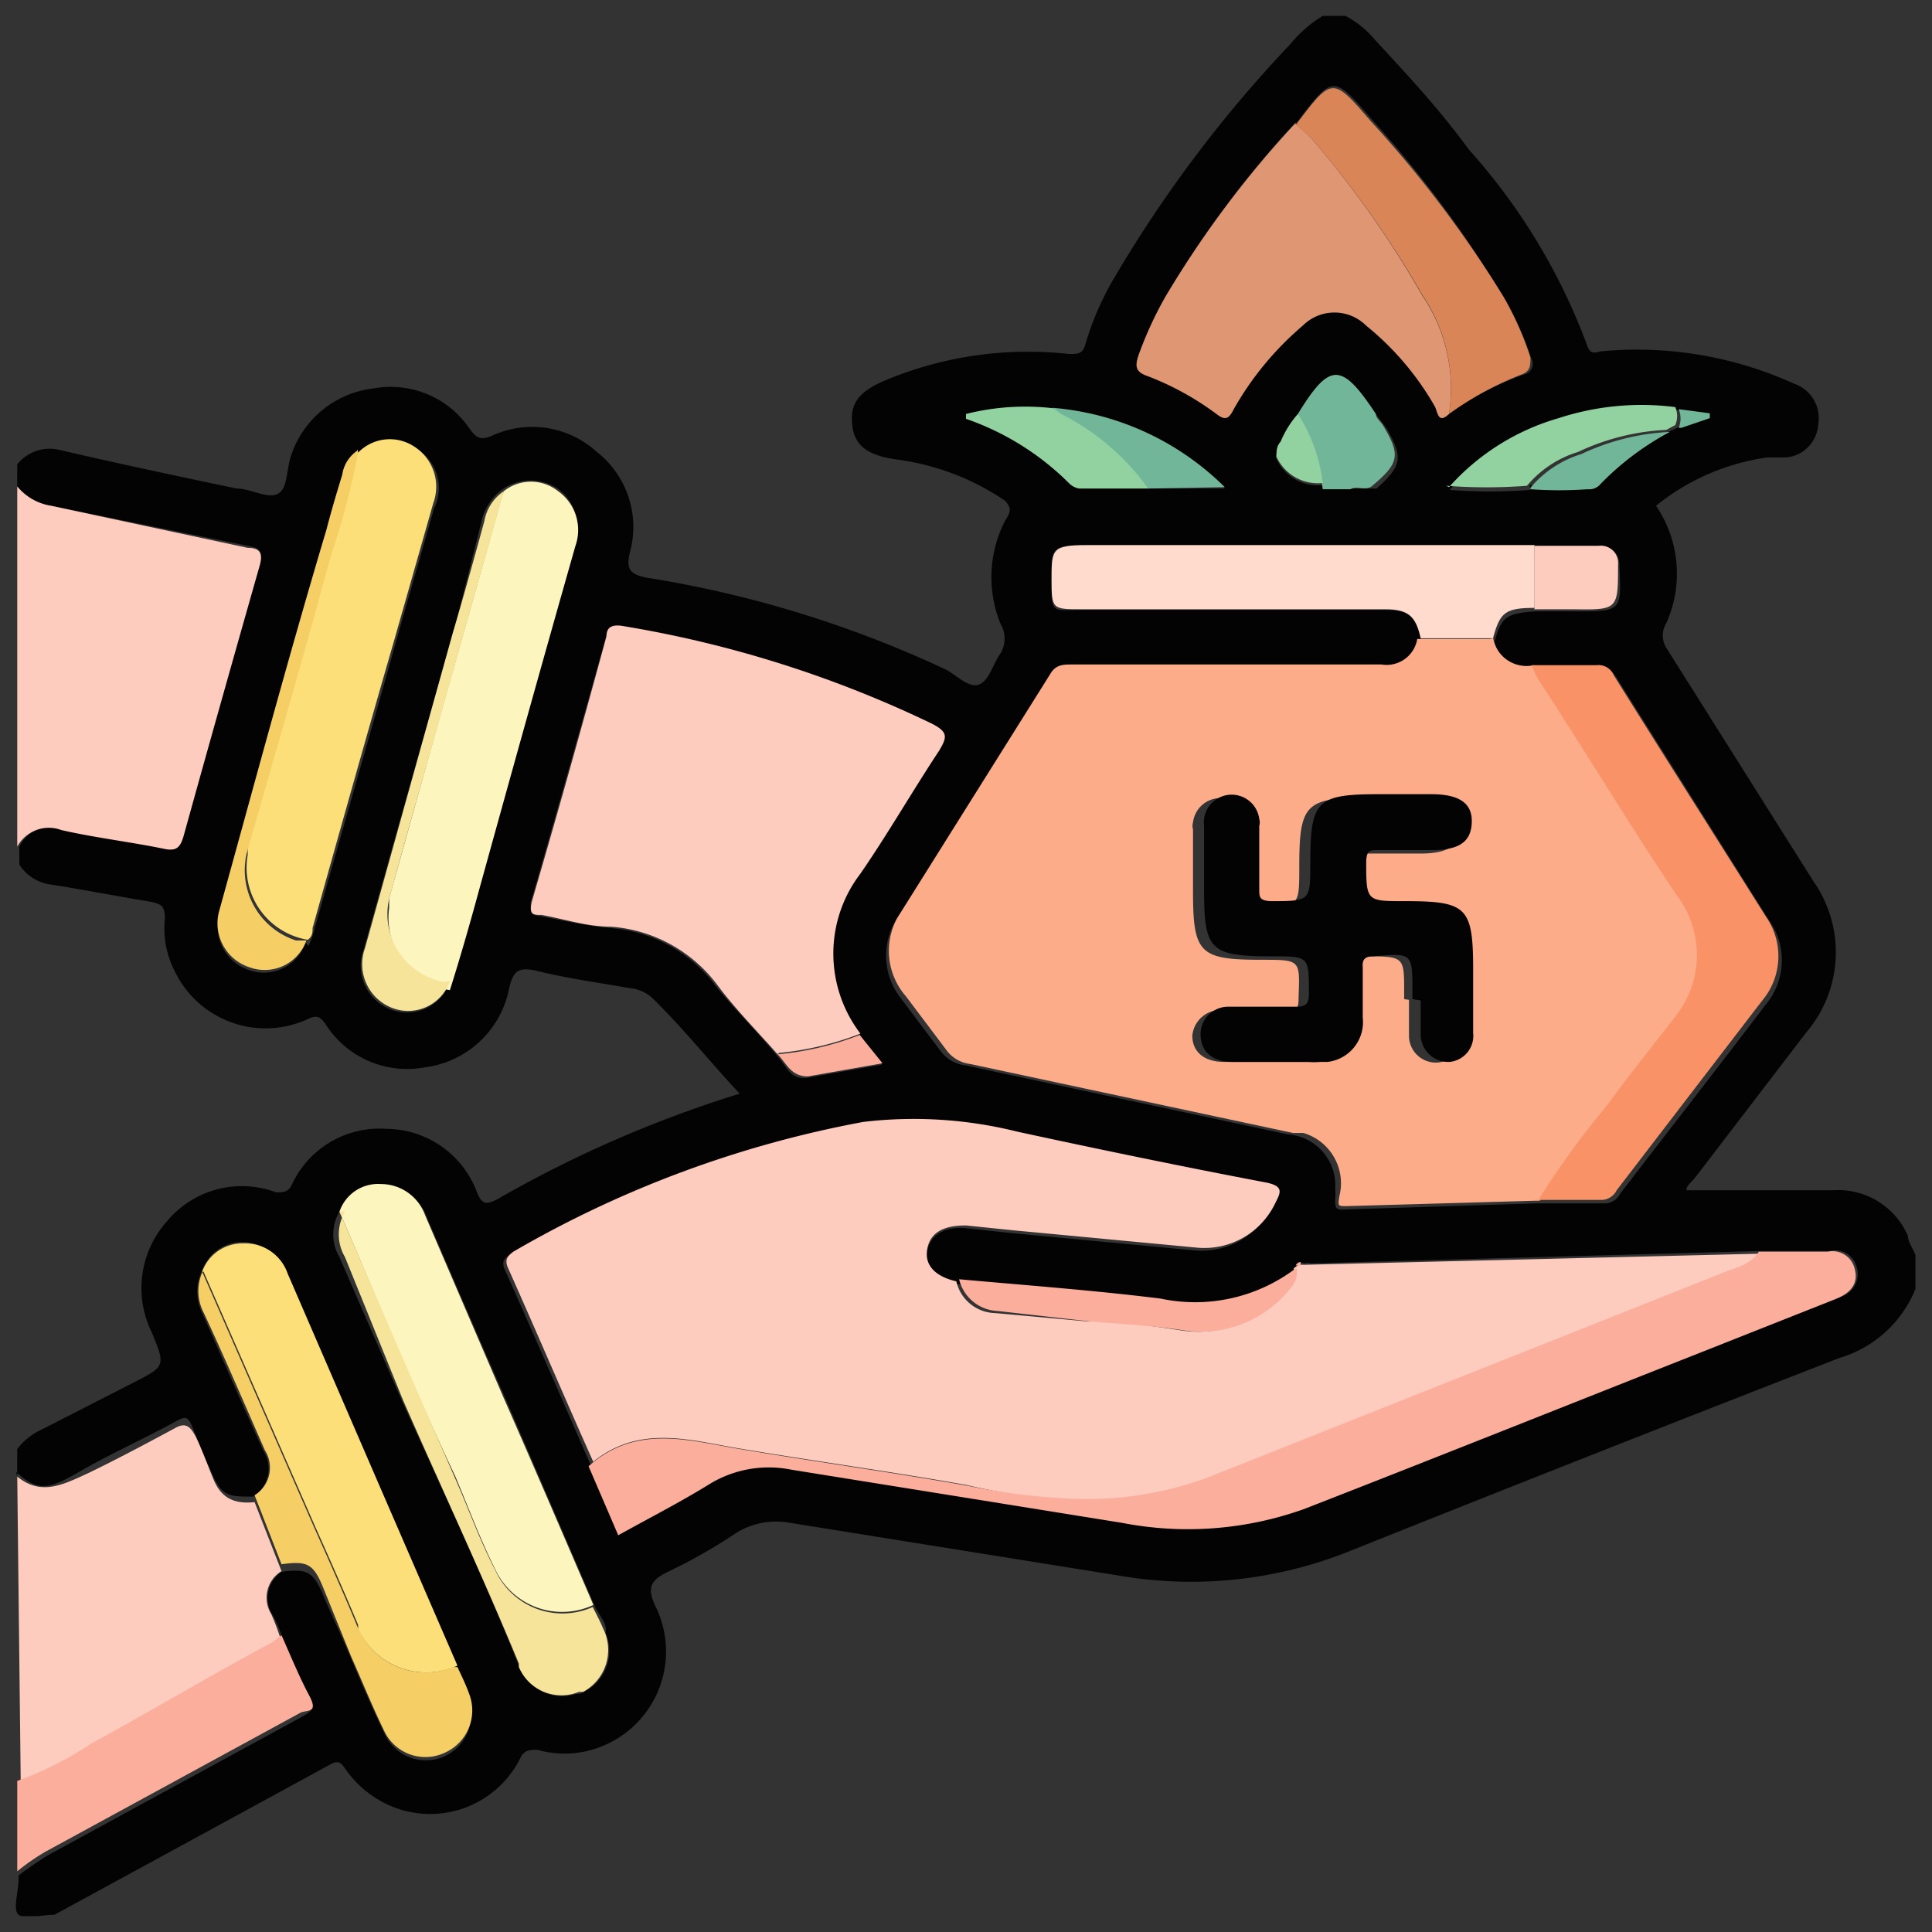 <svg xmlns="http://www.w3.org/2000/svg" xmlns:xlink="http://www.w3.org/1999/xlink" id="final" viewBox="0 0 28 28"><rect x="0" y="0" width="28" height="28" fill="#333333" stroke="none"/><defs><style>.cls-1{fill:none;}.cls-2{clip-path:url(#clip-path);}.cls-3{fill:#040303;}.cls-4{fill:#fdccbe;}.cls-5{fill:#fbae9c;}.cls-6{fill:#fcac89;}.cls-7{fill:#df9773;}.cls-8{fill:#fa9267;}.cls-9{fill:#fcf5bd;}.cls-10{fill:#fcdf78;}.cls-11{fill:#fedbcd;}.cls-12{fill:#d98557;}.cls-13{fill:#f6ce66;}.cls-14{fill:#f6e49a;}.cls-15{fill:#92d2a1;}.cls-16{fill:#72b69a;}</style><clipPath id="clip-path"><rect class="cls-1" x="0.23" y="0.23" width="27.54" height="27.54"></rect></clipPath></defs><g class="cls-2"><g id="Group_11" data-name="Group 11"><path id="Path_15" data-name="Path 15" class="cls-3" d="M.25,21.4V21a.94.94,0,0,1,.37-.29l1.31-.67c.47-.24.47-.24.27-.73a1.45,1.45,0,0,1,.22-1.61A1.41,1.41,0,0,1,4,17.28c.11,0,.16,0,.22-.09a1.4,1.4,0,0,1,1.38-.83,1.41,1.41,0,0,1,1.32.94c.07.15.12.16.27.09a17.32,17.32,0,0,1,3.53-1.54c-.44-.47-.82-.95-1.26-1.38a.56.56,0,0,0-.34-.15c-.45-.08-.9-.14-1.34-.25-.27-.06-.34,0-.4.25a1.43,1.43,0,0,1-1.23,1.15,1.4,1.4,0,0,1-1.44-.64c-.07-.09-.11-.12-.23-.07a1.46,1.46,0,0,1-1.95-.69,1.35,1.35,0,0,1-.14-.76c0-.18-.06-.21-.2-.24-.49-.08-1-.18-1.45-.25a.64.64,0,0,1-.46-.29v-.26A.52.52,0,0,1,.89,12c.49.11,1,.17,1.48.28.18,0,.25,0,.29-.19.36-1.3.73-2.61,1.1-3.91.06-.2,0-.24-.17-.27L.74,7.33a.82.82,0,0,1-.49-.28V6.73a.6.6,0,0,1,.61-.21c.86.2,1.71.38,2.57.56.2,0,.44.15.59.08s.13-.34.19-.53v0a1.43,1.43,0,0,1,1.2-1,1.38,1.38,0,0,1,1.4.59c.1.13.15.16.31.1a1.39,1.39,0,0,1,1.53.23A1.38,1.38,0,0,1,9.13,8c-.06.25,0,.32.23.37A16.2,16.2,0,0,1,13.7,9.7c.16.08.34.28.49.22s.2-.3.31-.45a.42.42,0,0,0,0-.43,1.79,1.79,0,0,1,.07-1.5c.1-.15.07-.19,0-.28A3.63,3.63,0,0,0,13,6.66c-.44-.06-.62-.21-.65-.51s.09-.48.51-.65a5.36,5.36,0,0,1,2.63-.37c.14,0,.2,0,.24-.14a4.26,4.26,0,0,1,.44-1A18.61,18.61,0,0,1,18.7.64a1.85,1.85,0,0,1,.47-.41h.33a1.44,1.44,0,0,1,.43.35c.47.51.93,1,1.36,1.59A8.84,8.84,0,0,1,23,5c.05.16.13.1.22.09A5.51,5.51,0,0,1,26,5.56a.53.53,0,0,1,.35.6.51.51,0,0,1-.47.47l-.27,0a3.29,3.29,0,0,0-1.61.7,1.75,1.75,0,0,1,.15,1.7.34.34,0,0,0,0,.36l2.13,3.38a1.79,1.79,0,0,1-.1,2.19l-1.6,2.09c-.05.07-.14.13-.14.2h2.13a1.1,1.1,0,0,1,1.08.66c0,.09.08.19.11.28v.49a1.71,1.71,0,0,1-1.1,1q-3.55,1.38-7.1,2.8a6.16,6.16,0,0,1-3.37.35l-4.74-.76a1.1,1.1,0,0,0-.77.14,7.94,7.94,0,0,1-1,.57c-.25.12-.31.23-.18.5a1.48,1.48,0,0,1-.71,2,1.44,1.44,0,0,1-1,.08c-.11,0-.16,0-.23.08a1.46,1.46,0,0,1-1.95.71,1.55,1.55,0,0,1-.61-.52c-.06-.09-.1-.12-.21-.06L.79,27.75c-.18,0-.43.07-.52,0s0-.34,0-.52v-.05c.14-.11.28-.2.42-.29l3.67-2c.09-.06.22-.09.14-.26s-.27-.58-.4-.87a2,2,0,0,0-.14-.34.46.46,0,0,1,.12-.64h0c.37-.05.46,0,.6.33s.28.62.41.93.31.73.48,1.08a.66.66,0,0,0,.86.34h0a.66.66,0,0,0,.35-.85,2.71,2.71,0,0,0-.17-.39c-.37-.86-.74-1.71-1.1-2.56-.45-1-.9-2.08-1.36-3.12A.65.65,0,0,0,3.53,18a.62.62,0,0,0-.6.41.71.71,0,0,0,0,.62c.3.67.59,1.35.89,2a.48.48,0,0,1-.15.66h0c-.36,0-.45,0-.6-.34s-.19-.43-.27-.64-.12-.18-.27-.1c-.46.25-.93.46-1.38.72s-.6.29-.92,0M16.64,7.08h1.11a4,4,0,0,0-2.5-1.15A3.5,3.5,0,0,0,14,6l0,.06a3.86,3.86,0,0,1,1.5.94.27.27,0,0,0,.19.08h1m2.53,0a2.68,2.68,0,0,0,.4,0c.11,0,.23,0,.33,0,.37-.33.39-.45.14-.88L19.94,6c-.5-.74-.67-.73-1.13,0a1.43,1.43,0,0,0-.25.43c0,.07-.1.13-.06.22a.66.66,0,0,0,.67.38m3,0a7.61,7.61,0,0,0,.83,0A.21.21,0,0,0,23.2,7a4.09,4.09,0,0,1,1-.75l.13-.06.41-.14V6l-.45-.06a3.86,3.86,0,0,0-1.69.16,3.37,3.37,0,0,0-1.59,1l0,0h0a7.62,7.62,0,0,0,1.17,0m-3.4,11.32h0a2.41,2.41,0,0,1-2,.47c-1-.12-2-.19-2.92-.28-.31-.07-.46-.25-.42-.48s.25-.36.56-.33l.65.07,2.64.25a1.14,1.14,0,0,0,1.16-.66c.08-.15.1-.23-.13-.28-1.21-.23-2.42-.47-3.62-.74a6.2,6.2,0,0,0-2.23-.14,15.92,15.92,0,0,0-5.07,1.88c-.11.06-.13.12-.08.23.42.94.83,1.88,1.24,2.82l.43,1c.45-.25.9-.48,1.32-.74a1.66,1.66,0,0,1,1.19-.21l4.79.77a5,5,0,0,0,2.64-.2l5.85-2.3,1.87-.75a.34.34,0,0,0,.26-.43.32.32,0,0,0-.39-.24l-1,0L19,18.31a.19.19,0,0,0-.1,0,.06.06,0,0,0-.07,0h0M22.24,7.91h-6.5c-.5,0-.5,0-.5.5s0,.43.44.43h4.4c.33,0,.44.09.51.42a.46.46,0,0,1-.51.39h-4.5a.32.32,0,0,0-.32.13C14.53,11,13.78,12.13,13,13.31a1,1,0,0,0,.05,1.15l.58.77a.52.52,0,0,0,.36.21l4.67,1a.74.74,0,0,1,.69.8.59.59,0,0,1,0,.14c0,.11,0,.15.1.15l2.82-.09,1,0a.25.25,0,0,0,.21-.14c.7-.91,1.41-1.82,2.11-2.74a1,1,0,0,0,.05-1.22l-2.2-3.5a.27.27,0,0,0-.25-.15c-.31,0-.62,0-.94,0s-.52-.07-.59-.39c.1-.36.17-.41.59-.44h.59c.66,0,.66,0,.63-.65,0-.2-.1-.28-.28-.28l-.93,0M4.92,17.56a.65.65,0,0,0,0,.66l.9,2.07C6.4,21.57,7,22.84,7.51,24.12a.67.67,0,0,0,.84.43l.05,0a.67.67,0,0,0,.38-.88l0-.06c0-.1-.1-.21-.15-.31l-1.29-3c-.39-.88-.77-1.77-1.15-2.65a.67.67,0,0,0-.64-.45.62.62,0,0,0-.6.4m-.48-3.89a1.34,1.34,0,0,0,.07-.18c.39-1.39.79-2.77,1.18-4.16.19-.68.39-1.36.57-2A.67.67,0,0,0,6,6.48a.61.61,0,0,0-.78.08A.56.56,0,0,0,5,6.91c-.08.26-.15.53-.23.8Q4,10.45,3.19,13.22a.66.66,0,0,0,.42.84h0a.64.64,0,0,0,.82-.4m2.08.59c.14-.47.29-.95.42-1.43.47-1.65.93-3.3,1.4-4.95a.69.69,0,0,0-.25-.79.71.71,0,0,0-1,.23.72.72,0,0,0-.1.24L6.57,9.18c-.44,1.52-.87,3.05-1.3,4.58a.68.68,0,0,0,.39.87h0a.66.66,0,0,0,.85-.37v0M18.78,1.77a14.24,14.24,0,0,0-1.87,2.51,5.08,5.08,0,0,0-.4.85c-.05.15-.05.24.13.3a3.85,3.85,0,0,1,1,.55c.13.1.18.07.25-.07a4.35,4.35,0,0,1,1-1.21.66.66,0,0,1,.92,0h0a4.15,4.15,0,0,1,1,1.18c0,.07.05.24.2.1a4.71,4.71,0,0,1,1.07-.55.16.16,0,0,0,.11-.24,4.1,4.1,0,0,0-.4-.88,16.09,16.09,0,0,0-1.91-2.58c-.56-.65-.56-.65-1.09.05M12.46,15a1.89,1.89,0,0,1,0-2.32c.4-.58.75-1.2,1.14-1.79.12-.19.13-.26-.1-.38A16.5,16.5,0,0,0,9,9.09c-.14,0-.19,0-.22.15-.36,1.28-.72,2.56-1.09,3.84,0,.17,0,.18.15.2.33.06.66.14,1,.17a2.1,2.1,0,0,1,1.54.85c.28.34.59.65.88,1,.13.13.19.36.44.32l1.08-.19L12.46,15"></path><path id="Path_16" data-name="Path 16" class="cls-4" d="M.25,7.05a.79.79,0,0,0,.49.28l2.85.61c.17,0,.23.07.17.27-.37,1.3-.74,2.61-1.1,3.91-.05.17-.11.22-.29.18-.49-.1-1-.16-1.48-.27a.52.52,0,0,0-.64.24Z"></path><path id="Path_17" data-name="Path 17" class="cls-4" d="M.25,21.4c.32.26.61.14.92,0s.92-.46,1.38-.71c.15-.08.21,0,.27.1s.18.42.27.64.24.38.6.34l.39,1a.45.45,0,0,0-.15.62l0,0a3.42,3.42,0,0,1,.13.34L4,23.8c-.88.49-1.75,1-2.64,1.47a5.29,5.29,0,0,1-1.06.54Z"></path><path id="Path_18" data-name="Path 18" class="cls-5" d="M.25,25.81a4.89,4.89,0,0,0,1.07-.54c.88-.48,1.75-1,2.63-1.47l.13-.1c.13.29.25.59.4.87s-.05.2-.14.26l-3.67,2a3.13,3.13,0,0,0-.42.29Z"></path><path id="Path_19" data-name="Path 19" class="cls-6" d="M21.64,9.25a.49.49,0,0,0,.59.39,1.21,1.21,0,0,0,.09.2c.65,1,1.31,2.09,2,3.12a1.43,1.43,0,0,1,0,1.77c-.32.43-.66.85-1,1.29a13.64,13.64,0,0,0-1,1.38l-2.81.08c-.12,0-.12,0-.1-.14a.76.76,0,0,0-.52-.92l-.15,0-4.68-1a.5.5,0,0,1-.35-.21l-.58-.77A1,1,0,0,1,13,13.31l2.22-3.54c.08-.14.19-.14.32-.14h4.48a.45.45,0,0,0,.52-.37v0h1.05m-1.17,5.23h0c0,.17,0,.34,0,.51a.39.39,0,0,0,.39.4h0a.38.38,0,0,0,.38-.38v0c0-.31,0-.61,0-.91,0-.92-.08-1-1-1-.58,0-.58,0-.55-.58,0-.13.05-.17.17-.16h.78c.4,0,.58-.12.58-.4s-.18-.41-.59-.41h-.75c-.91,0-1,.09-1,1,0,.59,0,.58-.58.55-.14,0-.16-.06-.16-.18,0-.3,0-.61,0-.91a.4.4,0,0,0-.35-.45.4.4,0,0,0-.45.35.17.17,0,0,0,0,.1c0,.3,0,.59,0,.89,0,.91.09,1,1,1,.56,0,.55,0,.53.54,0,.14,0,.19-.18.19h-.91a.41.41,0,0,0-.45.37v0c0,.24.18.38.46.38h1.23a.58.58,0,0,0,.65-.5.33.33,0,0,0,0-.14c0-.25,0-.49,0-.73s0-.15.15-.16c.58,0,.58,0,.58.51v.11"></path><path id="Path_20" data-name="Path 20" class="cls-4" d="M8.6,21.19c-.42-.94-.82-1.88-1.24-2.82-.05-.12,0-.17.08-.23a15.83,15.83,0,0,1,5.07-1.88,6.2,6.2,0,0,1,2.23.14c1.2.26,2.41.51,3.62.74.23.05.21.13.13.28a1.14,1.14,0,0,1-1.16.66l-2.65-.25L14,17.76c-.31,0-.51.09-.56.33s.11.41.42.48a.59.59,0,0,0,.56.46l1.33.12c.46,0,.91.06,1.36.13a1.65,1.65,0,0,0,1.56-.62.32.32,0,0,0,.08-.28h0l.07-.05.1,0,6.56-.16c-.11.19-.3.22-.49.29l-7.54,3a5.11,5.11,0,0,1-1.94.29A9.59,9.59,0,0,1,14,21.52c-1.07-.19-2.16-.34-3.24-.52-.74-.12-1.48-.37-2.17.19h0"></path><path id="Path_21" data-name="Path 21" class="cls-4" d="M11.27,15.28c-.29-.33-.6-.64-.87-1a2.12,2.12,0,0,0-1.55-.85c-.34,0-.67-.11-1-.17-.12,0-.19,0-.14-.2q.56-1.92,1.08-3.84c0-.13.08-.17.22-.15a16.5,16.5,0,0,1,4.5,1.42c.23.12.22.19.1.39-.39.59-.74,1.2-1.14,1.78a1.91,1.91,0,0,0,0,2.32,4.41,4.41,0,0,1-1.18.28"></path><path id="Path_22" data-name="Path 22" class="cls-5" d="M8.6,21.19s0,0,0,0c.69-.55,1.43-.3,2.18-.18,1.07.18,2.16.33,3.23.52a9.59,9.59,0,0,0,1.51.19,5.11,5.11,0,0,0,1.94-.29l7.55-3c.18-.07.37-.11.48-.29l1,0a.33.33,0,0,1,.39.25c.06.22-.07.35-.26.43l-1.87.74c-1.95.77-3.9,1.55-5.85,2.31a5,5,0,0,1-2.64.2l-4.79-.77a1.65,1.65,0,0,0-1.19.21c-.42.26-.87.49-1.32.74l-.43-1"></path><path id="Path_23" data-name="Path 23" class="cls-7" d="M21,6c-.15.14-.16,0-.2-.1a4.15,4.15,0,0,0-1-1.18.65.65,0,0,0-.92,0h0a4.5,4.5,0,0,0-1,1.21c-.07.14-.12.17-.25.07a4.15,4.15,0,0,0-1-.55c-.18-.06-.18-.15-.13-.3a5.43,5.43,0,0,1,.39-.85,14.81,14.81,0,0,1,1.88-2.51L19,2a14.44,14.44,0,0,1,1.61,2.28A2.4,2.4,0,0,1,21,6"></path><path id="Path_24" data-name="Path 24" class="cls-8" d="M22.29,17.4a12.18,12.18,0,0,1,1-1.38c.32-.44.66-.86,1-1.3a1.43,1.43,0,0,0,0-1.76c-.67-1-1.32-2.08-2-3.12a1.21,1.21,0,0,1-.09-.2h.94a.24.24,0,0,1,.25.15c.73,1.17,1.47,2.33,2.2,3.49a1,1,0,0,1-.05,1.22l-2.11,2.75a.25.25,0,0,1-.21.14h-1"></path><path id="Path_25" data-name="Path 25" class="cls-9" d="M7.3,7.12a.63.63,0,0,1,.79,0,.69.69,0,0,1,.25.79c-.47,1.65-.93,3.3-1.4,5-.13.48-.28,1-.42,1.44a1.06,1.06,0,0,1-.88-1.19l0-.14c.28-1,.58-2.08.87-3.11s.51-1.8.76-2.7"></path><path id="Path_26" data-name="Path 26" class="cls-10" d="M5.19,6.56A.64.64,0,0,1,6,6.47a.69.69,0,0,1,.28.82l-.57,2c-.4,1.38-.79,2.77-1.18,4.16,0,.06,0,.12-.07.17a1.06,1.06,0,0,1-.87-1.23l0-.15c.41-1.4.8-2.8,1.19-4.21a11,11,0,0,0,.4-1.52"></path><path id="Path_27" data-name="Path 27" class="cls-9" d="M4.92,17.56a.59.59,0,0,1,.6-.4.68.68,0,0,1,.64.45L7.3,20.26c.44,1,.87,2,1.3,3a1.07,1.07,0,0,1-1.42-.51h0c-.22-.44-.39-.9-.58-1.35C6,20.13,5.47,18.84,4.92,17.56"></path><path id="Path_28" data-name="Path 28" class="cls-10" d="M2.93,18.43a.62.62,0,0,1,.6-.41.65.65,0,0,1,.64.44l1.35,3.12,1.11,2.56a1.09,1.09,0,0,1-1.44-.53s0,0,0-.06c-.2-.48-.41-.95-.62-1.42l-1.62-3.7"></path><path id="Path_29" data-name="Path 29" class="cls-11" d="M21.64,9.25H20.59c-.07-.32-.18-.42-.51-.42h-4.4c-.43,0-.44,0-.44-.43s0-.5.5-.5h6.5v.91c-.43,0-.5.07-.6.43"></path><path id="Path_30" data-name="Path 30" class="cls-12" d="M21,6a2.41,2.41,0,0,0-.39-1.73A14.44,14.44,0,0,0,19,2l-.22-.19c.53-.7.53-.7,1.09-.05A16.78,16.78,0,0,1,21.79,4.3a4.62,4.62,0,0,1,.39.88c0,.11,0,.19-.11.24A4.71,4.71,0,0,0,21,6"></path><path id="Path_31" data-name="Path 31" class="cls-13" d="M2.93,18.43l1.62,3.7c.21.47.42.94.62,1.42a1.07,1.07,0,0,0,1.4.61l.06,0c.06.13.12.25.17.39a.67.67,0,0,1-.35.85.66.66,0,0,1-.88-.31v0c-.17-.35-.32-.72-.48-1.08L4.68,23c-.14-.34-.23-.38-.6-.33l-.39-1a.47.47,0,0,0,.15-.65h0c-.3-.68-.59-1.36-.89-2a.68.68,0,0,1,0-.62"></path><path id="Path_32" data-name="Path 32" class="cls-14" d="M4.92,17.56c.55,1.28,1.11,2.57,1.67,3.85.2.45.36.91.59,1.35a1.07,1.07,0,0,0,1.41.53h0c.05.1.11.21.15.31a.69.69,0,0,1-.29.92l-.06,0a.67.67,0,0,1-.87-.36s0,0,0-.05C7,22.85,6.4,21.57,5.84,20.29L5,18.22a.65.65,0,0,1,0-.66"></path><path id="Path_33" data-name="Path 33" class="cls-14" d="M7.3,7.12c-.25.9-.51,1.8-.76,2.7s-.59,2.07-.87,3.1a1,1,0,0,0,.71,1.3.35.35,0,0,0,.14,0,.64.64,0,0,1-.83.39h0a.68.68,0,0,1-.4-.87h0L6.56,9.18c.16-.54.31-1.08.46-1.63a.66.66,0,0,1,.28-.43"></path><path id="Path_34" data-name="Path 34" class="cls-13" d="M5.19,6.56a11.19,11.19,0,0,1-.4,1.51C4.41,9.48,4,10.88,3.6,12.28a1.07,1.07,0,0,0,.69,1.35l.15,0a.64.64,0,0,1-.82.39.67.67,0,0,1-.44-.83h0c.51-1.84,1-3.67,1.55-5.51.07-.27.15-.54.23-.8a.51.51,0,0,1,.22-.35"></path><path id="Path_35" data-name="Path 35" class="cls-5" d="M18.79,18.38a.32.32,0,0,1-.08.28,1.65,1.65,0,0,1-1.56.62c-.45-.07-.9-.09-1.36-.13L14.46,19a.6.6,0,0,1-.56-.46c1,.09,1.95.16,2.92.28a2.41,2.41,0,0,0,2-.47"></path><path id="Path_36" data-name="Path 36" class="cls-15" d="M21,7.06a3.37,3.37,0,0,1,1.59-1,3.86,3.86,0,0,1,1.69-.16.34.34,0,0,1,0,.26l-.13.07a3.36,3.36,0,0,0-1.28.32,1.56,1.56,0,0,0-.74.49,7.62,7.62,0,0,1-1.17,0h0"></path><path id="Path_37" data-name="Path 37" class="cls-16" d="M18.81,6c.46-.75.63-.76,1.13,0,0,.06.07.11.1.16.26.43.24.55-.14.87-.1.1-.22,0-.33.06l-.4,0a2.44,2.44,0,0,0-.36-1"></path><path id="Path_38" data-name="Path 38" class="cls-15" d="M16.64,7.08h-1A.27.27,0,0,1,15.49,7,3.93,3.93,0,0,0,14,6.07L14,6a3.5,3.5,0,0,1,1.29-.08l.13.09a3.49,3.49,0,0,1,1.26,1.06"></path><path id="Path_39" data-name="Path 39" class="cls-4" d="M22.24,8.82V7.91h.93a.25.25,0,0,1,.28.27c0,.65,0,.66-.63.65h-.59"></path><path id="Path_40" data-name="Path 40" class="cls-16" d="M16.64,7.08A3.49,3.49,0,0,0,15.38,6l-.13-.09a4,4,0,0,1,2.5,1.15Z"></path><path id="Path_41" data-name="Path 41" class="cls-16" d="M22.18,7.07a1.56,1.56,0,0,1,.74-.49,3.36,3.36,0,0,1,1.28-.32,4.09,4.09,0,0,0-1,.75.21.21,0,0,1-.19.08,5.72,5.72,0,0,1-.83,0"></path><path id="Path_42" data-name="Path 42" class="cls-5" d="M11.27,15.28A4.39,4.39,0,0,0,12.46,15l.33.41-1.08.19c-.25,0-.31-.19-.44-.32"></path><path id="Path_43" data-name="Path 43" class="cls-15" d="M18.81,6a2.35,2.35,0,0,1,.36,1,.66.66,0,0,1-.67-.38c0-.09,0-.15.06-.22A1.43,1.43,0,0,1,18.81,6"></path><path id="Path_44" data-name="Path 44" class="cls-16" d="M24.33,6.2a.37.37,0,0,0,0-.27l.45.06v.07l-.41.14"></path><path id="Path_45" data-name="Path 45" class="cls-5" d="M18.85,18.34l-.07,0a.08.08,0,0,1,.07-.05h0"></path><path id="Path_46" data-name="Path 46" class="cls-16" d="M21,7.06h0l0,0"></path><path id="Path_47" data-name="Path 47" class="cls-3" d="M20.47,14.48v-.11c0-.56,0-.56-.57-.51-.12,0-.16.05-.15.16v.73a.58.58,0,0,1-.51.64H17.86c-.28,0-.45-.14-.46-.38a.4.4,0,0,1,.39-.42h1c.14,0,.18-.05.18-.19,0-.54,0-.54-.52-.54-.93,0-1-.09-1-1,0-.3,0-.59,0-.89a.4.4,0,0,1,.8-.1.17.17,0,0,1,0,.1c0,.3,0,.61,0,.91,0,.12,0,.17.16.18.58,0,.58,0,.58-.55,0-.91.09-1,1-1h.75c.41,0,.6.13.59.41s-.18.4-.58.4h-.77c-.13,0-.17,0-.18.16,0,.58,0,.58.55.58.91,0,1,.08,1,1,0,.3,0,.6,0,.91a.38.38,0,0,1-.34.42h0a.4.4,0,0,1-.42-.38v0c0-.17,0-.34,0-.51Z"></path></g></g></svg>